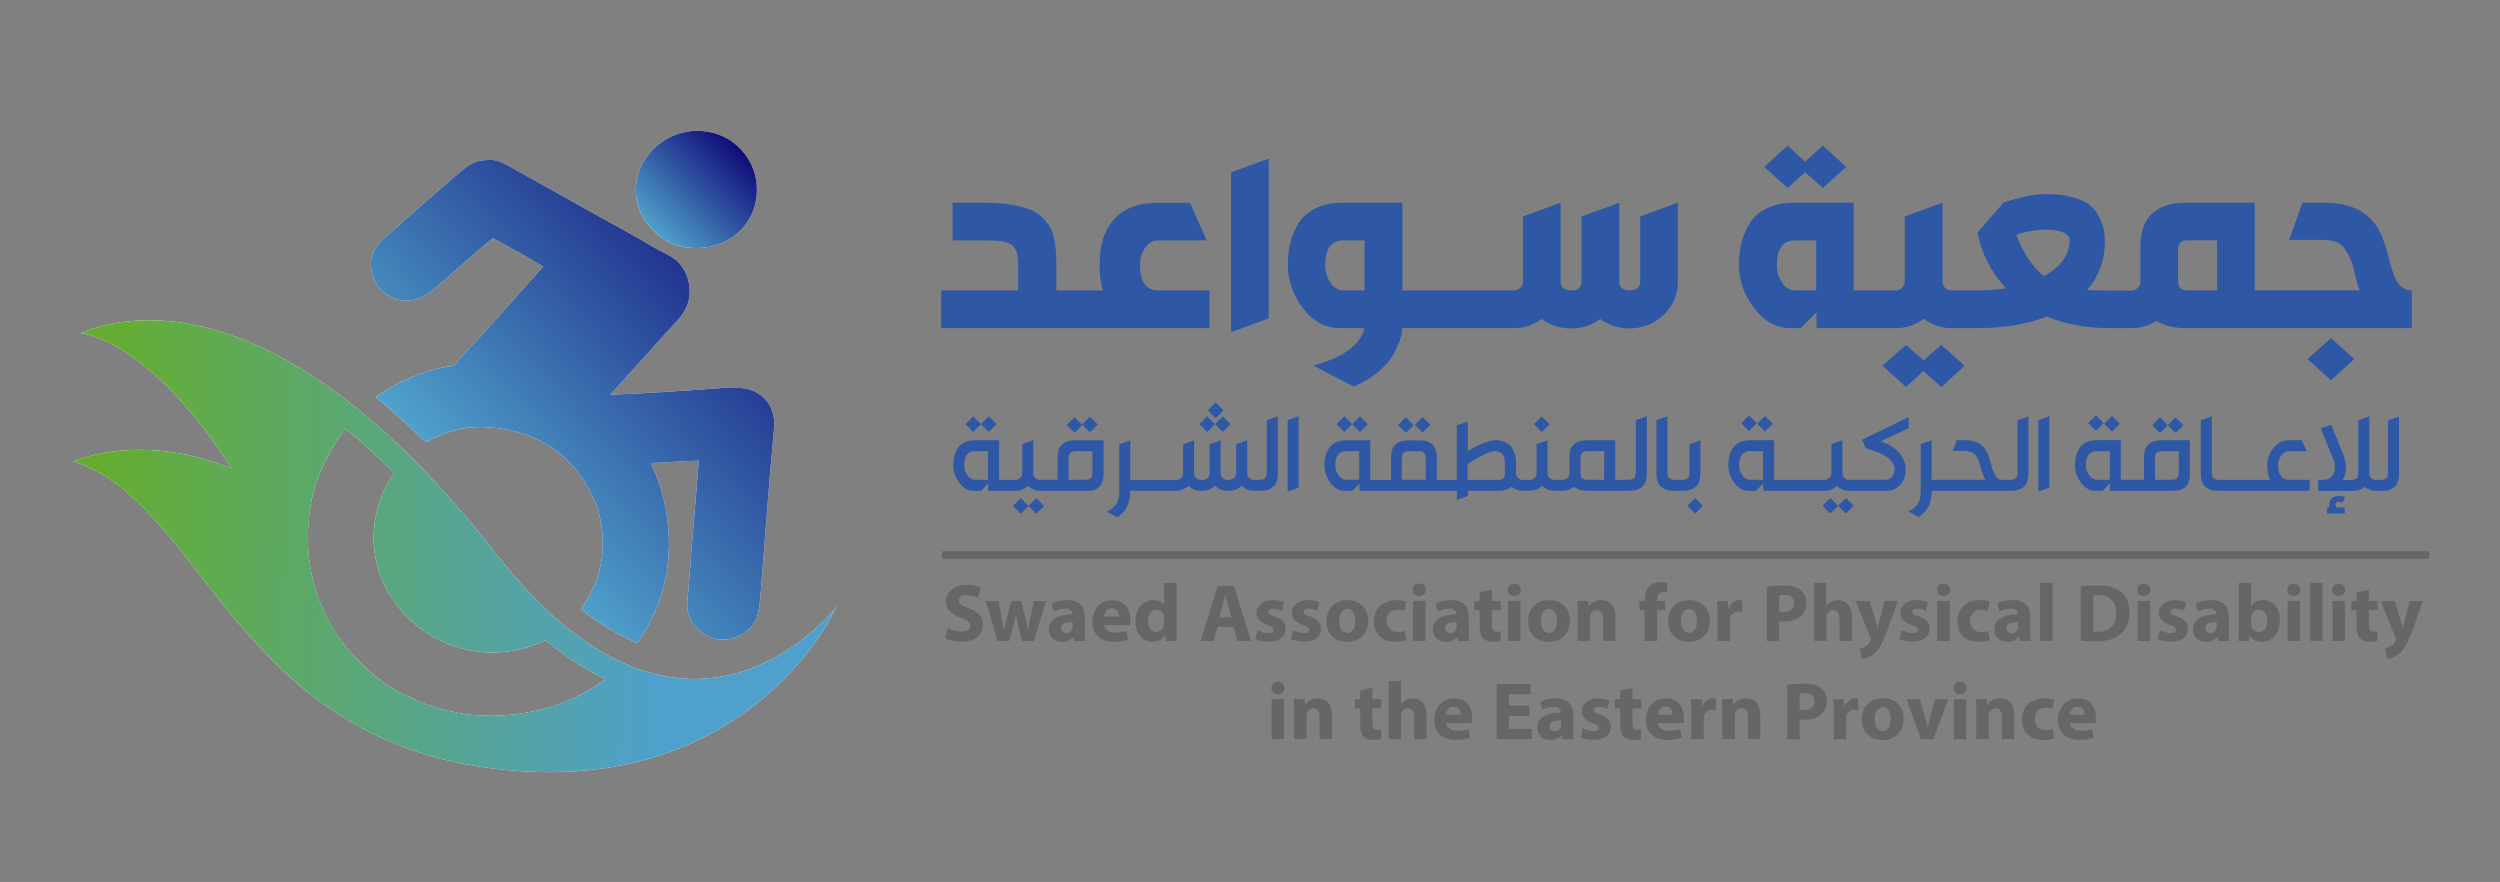 <?xml version="1.0" encoding="utf-8"?>
<!-- Generator: Adobe Illustrator 25.3.1, SVG Export Plug-In . SVG Version: 6.00 Build 0)  -->
<svg version="1.1" id="Layer_1" xmlns="http://www.w3.org/2000/svg" xmlns:xlink="http://www.w3.org/1999/xlink" x="0px" y="0px"
	 viewBox="0 0 446.2 157.41" style="enable-background:new 0 0 446.2 157.41;" xml:space="preserve">
<rect x="0" y="0" width="446.2" height="157.41" fill="#808080" stroke="none"/>
<style type="text/css">
	.st0{fill:#FFFFFF;}
	.st1{fill:url(#SVGID_1_);}
	.st2{fill:url(#SVGID_2_);}
	.st3{fill:url(#SVGID_3_);}
	.st4{fill:url(#SVGID_4_);}
	.st5{fill:#666666;}
	.st6{fill:#2E58A6;}
</style>
<g>
	<g>
		<g>
			<path class="st0" d="M88.46,98.75c-2.15-2.76-4.28-5.35-6.37-7.78c-4.19-4.86-8.25-9.07-12.18-12.71
				c-1.96-1.82-3.89-3.5-5.79-5.04c-1.89-1.54-3.75-2.95-5.57-4.23c-2.73-1.93-5.37-3.57-7.93-4.97c-4.26-2.33-8.26-3.96-11.99-5.05
				c-0.75-0.22-1.48-0.41-2.2-0.59c-1.45-0.35-2.85-0.62-4.2-0.81c-2.03-0.29-3.96-0.42-5.78-0.41c-1.21,0-2.37,0.07-3.48,0.18
				c-3.33,0.34-6.21,1.14-8.58,2.13c0,0,17.58,1.04,36.83,42.38c3.17,6.8,8.18,12.71,14.31,17.51c-0.39-0.36-0.78-0.71-1.17-1.07
				c-4.86-4.51-8.8-11.86-9.36-20.2c-0.27-4.05,0.3-8.68,1.56-12.3c0.32-0.91,0.67-1.77,1.05-2.6c0.17-0.37,0.36-0.71,0.54-1.06
				c0.23-0.45,0.44-0.91,0.68-1.34c0.25-0.44,0.52-0.86,0.78-1.29c0.2-0.32,0.38-0.64,0.59-0.96c0.31-0.47,0.64-0.94,0.97-1.4
				c0.15-0.21,0.3-0.43,0.45-0.64c2.75,2.25,5.57,4.78,8.46,7.62c0.03,0.03,0.06,0.06,0.09,0.1c0.28,0.27-0.24,0.75-0.43,1.05
				c-1.58,2.5-2.75,5.68-3.01,9.42c-0.12,1.64-0.01,3.23,0.26,4.74c0.27,1.51,0.72,2.93,1.28,4.24c0.19,0.43,0.39,0.86,0.6,1.26
				c0.21,0.41,0.43,0.8,0.66,1.17c0.44,0.71,0.91,1.39,1.43,2.06c1.56,1.99,3.49,3.77,5.78,5.16c3.03,1.84,6.91,3.14,11.14,3.14
				c0.84,0,1.64-0.06,2.41-0.15c0.19-0.02,0.37-0.04,0.55-0.07c0.75-0.1,1.49-0.23,2.19-0.4c0.03-0.01,0.05-0.02,0.08-0.02
				c0.69-0.17,1.34-0.38,1.98-0.61c0.14-0.05,0.29-0.1,0.43-0.16c0.64-0.25,1.27-0.51,1.87-0.8c0.01,0,0.01-0.01,0.02-0.01
				c3.71,3.13,7.28,5.4,10.7,6.97c-0.29,0.21-0.59,0.41-0.89,0.61c-0.41,0.28-0.81,0.57-1.24,0.84c-0.35,0.22-0.73,0.42-1.09,0.62
				c-0.44,0.25-0.87,0.51-1.33,0.75c-0.39,0.2-0.81,0.37-1.22,0.56c-0.46,0.21-0.91,0.44-1.39,0.63c-0.44,0.18-0.91,0.33-1.37,0.49
				c-0.47,0.17-0.93,0.35-1.42,0.5c-0.5,0.15-1.03,0.27-1.55,0.4c-0.48,0.12-0.94,0.26-1.43,0.37c-0.57,0.12-1.17,0.2-1.77,0.29
				c-0.46,0.07-0.91,0.17-1.38,0.23c-0.7,0.08-1.43,0.12-2.15,0.16c-0.39,0.02-0.77,0.07-1.17,0.09c-1.13,0.03-2.29,0.02-3.48-0.06
				c-3.49-0.21-6.6-1.14-9.42-2.09c-0.43-0.15-0.86-0.33-1.27-0.52c-0.41-0.19-0.82-0.39-1.21-0.58c-0.2-0.09-0.39-0.19-0.59-0.28
				c24.72,14.16,60.86,12.67,76.65-16.05C149.4,108.19,122.92,142.95,88.46,98.75z"/>
			<g>
				<path class="st0" d="M116.03,40.52c1.85,2.14,4.19,3.52,7.43,3.72c6.79,0.42,11.77-4.47,11.62-10.62
					c-0.07-3.14-1.44-5.74-3.5-7.59c-1.38-1.24-3.08-2.14-5.22-2.51c-3.11-0.54-6.02,0.3-8.18,1.78c-2.73,1.87-5.32,5.6-4.57,10.05
					C114,37.65,114.78,39.08,116.03,40.52z"/>
				<g>
					<g>
						<g>
							<path class="st0" d="M77.98,77.94c2.17-0.95,5.05-1.78,7.75-1.73c11.15,0.2,18,6.19,20.99,14.76
								c1.07,3.54,1.14,7.22,0.27,10.78c-0.64,2.58-1.86,4.95-3.33,6.94c3.38,2.69,6.75,4.71,10.1,6.07
								c2.41-3.37,4.26-7.46,5.12-12.07c1.38-7.43-0.2-14.96-2.74-20.04c2.74-0.07,6.02-0.41,8.56-0.42
								c-0.44,6.6-1.23,14.23-1.67,21.04c-0.1,1.55-0.35,3.12-0.38,4.55c-0.05,2.98,1.88,5,4.14,5.91c2.74,1.11,5.71-0.1,7.21-1.78
								c1.44-1.61,1.56-3.57,1.78-6.28c0.78-9.88,1.49-19.85,2.37-29.2c0.36-3.87-1.92-6.52-5.11-7.12
								c-1.19-0.22-2.31-0.02-3.28-0.16c-6.51,0.5-14.1,0.99-20.83,1.26c3.2-3.6,6.57-7.25,9.69-10.78
								c1.35-1.53,3.04-2.96,3.88-4.81c1.36-3,0.27-6.89-2.1-8.64c-1.18-0.87-2.7-1.44-4.04-2.25c-1.33-0.81-2.68-1.58-3.98-2.3
								c-6.74-3.72-13.52-7.54-20.18-11.25c-1.34-0.75-2.76-1.74-4.41-1.88c-0.56-0.05-1.92,0.11-2.15,0.16
								c-1.95,0.44-3.14,1.7-4.41,2.77c-3.71,3.13-7.4,6.39-10.98,9.58c-1.75,1.55-3.86,2.98-4.04,5.65
								c-0.22,3.19,1.64,5.56,4.09,6.54c2.93,1.17,5.65-0.35,7.27-1.73c3.56-3.03,6.85-6.13,10.39-9c3.02,1.67,6.07,3.31,8.99,5.08
								c-4.91,5.37-9.59,10.84-14.64,16.12c-0.28,0.29-1.01,1.39-1.45,1.57c-0.38,0.16-0.91,0.12-1.35,0.21
								c-4.91,0.99-8.96,2.88-12.43,5.38c2.95,2.45,5.92,5.14,8.9,8.08C76.6,78.59,77.26,78.25,77.98,77.94z"/>
						</g>
						<g>
							<g>
								<g>
									<g>
										<path class="st0" d="M103.27,124.16c-4.99,2.5-11.06,3.98-18.05,3.55c-3.49-0.21-6.6-1.14-9.42-2.09
											c-0.86-0.29-1.69-0.73-2.48-1.1c-1.73-0.81-3.45-1.69-4.9-2.72c-1.49-1.06-2.78-2.29-4.09-3.51
											c-4.86-4.51-8.8-11.86-9.36-20.2c-0.14-2.14-0.05-4.43,0.26-6.66c-23.99-17.63-42.09-9.06-42.09-9.06
											c22.9,7.29,28.46,48.59,74.08,54.7c45.63,6.11,61.4-27.53,61.4-27.53C135.34,126.46,118.96,128.8,103.27,124.16z"/>
									</g>
								</g>
							</g>
							<g>
								<g>
									<g>
										
											<linearGradient id="SVGID_1_" gradientUnits="userSpaceOnUse" x1="191.134" y1="1386.834" x2="247.062" y2="1335.721" gradientTransform="matrix(1 0 0 1 -104.257 -1296.419)">
											<stop  offset="0" style="stop-color:#4FA0CA"/>
											<stop  offset="1" style="stop-color:#110B79"/>
										</linearGradient>
										<path class="st1" d="M77.98,77.94c2.17-0.95,5.05-1.78,7.75-1.73c11.15,0.2,18,6.19,20.99,14.76
											c1.07,3.54,1.14,7.22,0.27,10.78c-0.64,2.58-1.86,4.95-3.33,6.94c3.38,2.69,6.75,4.71,10.1,6.07
											c2.41-3.37,4.26-7.46,5.12-12.07c1.38-7.43-0.2-14.96-2.74-20.04c2.74-0.07,6.02-0.41,8.56-0.42
											c-0.44,6.6-1.23,14.23-1.67,21.04c-0.1,1.55-0.35,3.12-0.38,4.55c-0.05,2.98,1.88,5,4.14,5.91
											c2.74,1.11,5.71-0.1,7.21-1.78c1.44-1.61,1.56-3.57,1.78-6.28c0.78-9.88,1.49-19.85,2.37-29.2
											c0.36-3.87-1.92-6.52-5.11-7.12c-1.19-0.22-2.31-0.02-3.28-0.16c-6.51,0.5-14.1,0.99-20.83,1.26
											c3.2-3.6,6.57-7.25,9.69-10.78c1.35-1.53,3.04-2.96,3.88-4.81c1.36-3,0.27-6.89-2.1-8.64c-1.18-0.87-2.7-1.44-4.04-2.25
											c-1.33-0.81-2.68-1.58-3.98-2.3c-6.74-3.72-13.52-7.54-20.18-11.25c-1.34-0.75-2.76-1.74-4.41-1.88
											c-0.56-0.05-1.92,0.11-2.15,0.16c-1.95,0.44-3.14,1.7-4.41,2.77c-3.71,3.13-7.4,6.39-10.98,9.58
											c-1.75,1.55-3.86,2.98-4.04,5.65c-0.22,3.19,1.64,5.56,4.09,6.54c2.93,1.17,5.65-0.35,7.27-1.73
											c3.56-3.03,6.85-6.13,10.39-9c3.02,1.67,6.07,3.31,8.99,5.08c-4.91,5.37-9.59,10.84-14.64,16.12
											c-0.28,0.29-1.01,1.39-1.45,1.57c-0.38,0.16-0.91,0.12-1.35,0.21c-4.91,0.99-8.96,2.88-12.43,5.38
											c2.95,2.45,5.92,5.14,8.9,8.08C76.6,78.59,77.26,78.25,77.98,77.94z"/>
									</g>
									<g>
										<g>
											<g>
												
													<linearGradient id="SVGID_2_" gradientUnits="userSpaceOnUse" x1="117.396" y1="1405.471" x2="252.876" y2="1405.471" gradientTransform="matrix(1 0 0 1 -104.257 -1296.419)">
													<stop  offset="0" style="stop-color:#65AE29"/>
													<stop  offset="0.759" style="stop-color:#4FA0CA"/>
												</linearGradient>
												<path class="st2" d="M103.27,124.16c-4.99,2.5-11.06,3.98-18.05,3.55c-3.49-0.21-6.6-1.14-9.42-2.09
													c-0.86-0.29-1.69-0.73-2.48-1.1c-1.73-0.81-3.45-1.69-4.9-2.72c-1.49-1.06-2.78-2.29-4.09-3.51
													c-4.86-4.51-8.8-11.86-9.36-20.2c-0.14-2.14-0.05-4.43,0.26-6.66c-23.99-17.63-42.09-9.06-42.09-9.06
													c22.9,7.29,28.46,48.59,74.08,54.7c45.63,6.11,61.4-27.53,61.4-27.53C135.34,126.46,118.96,128.8,103.27,124.16z"/>
											</g>
										</g>
									</g>
									<g>
										<g>
											<g>
												
													<linearGradient id="SVGID_3_" gradientUnits="userSpaceOnUse" x1="118.635" y1="1391.489" x2="253.655" y2="1391.489" gradientTransform="matrix(1 0 0 1 -104.257 -1296.419)">
													<stop  offset="0" style="stop-color:#65AE29"/>
													<stop  offset="0.759" style="stop-color:#4FA0CA"/>
												</linearGradient>
												<path class="st3" d="M88.46,98.75c-2.15-2.76-4.28-5.35-6.37-7.78c-4.19-4.86-8.25-9.07-12.18-12.71
													c-1.96-1.82-3.89-3.5-5.79-5.04c-1.89-1.54-3.75-2.95-5.57-4.23c-2.73-1.93-5.37-3.57-7.93-4.97
													c-4.26-2.33-8.26-3.96-11.99-5.05c-0.75-0.22-1.48-0.41-2.2-0.59c-1.45-0.35-2.85-0.62-4.2-0.81
													c-2.03-0.29-3.96-0.42-5.78-0.41c-1.21,0-2.37,0.07-3.48,0.18c-3.33,0.34-6.21,1.14-8.58,2.13
													c0,0,17.58,1.04,36.83,42.38c3.17,6.8,8.18,12.71,14.31,17.51c-0.39-0.36-0.78-0.71-1.17-1.07
													c-4.86-4.51-8.8-11.86-9.36-20.2c-0.27-4.05,0.3-8.68,1.56-12.3c0.32-0.91,0.67-1.77,1.05-2.6
													c0.17-0.37,0.36-0.71,0.54-1.06c0.23-0.45,0.44-0.91,0.68-1.34c0.25-0.44,0.52-0.86,0.78-1.29
													c0.2-0.32,0.38-0.64,0.59-0.96c0.31-0.47,0.64-0.94,0.97-1.4c0.15-0.21,0.3-0.43,0.45-0.64
													c2.75,2.25,5.57,4.78,8.46,7.62c0.03,0.03,0.06,0.06,0.09,0.1c0.28,0.27-0.24,0.75-0.43,1.05
													c-1.58,2.5-2.75,5.68-3.01,9.42c-0.12,1.64-0.01,3.23,0.26,4.74c0.27,1.51,0.72,2.93,1.28,4.24
													c0.19,0.43,0.39,0.86,0.6,1.26c0.21,0.41,0.43,0.8,0.66,1.17c0.44,0.71,0.91,1.39,1.43,2.06
													c1.56,1.99,3.49,3.77,5.78,5.16c3.03,1.84,6.91,3.14,11.14,3.14c0.84,0,1.64-0.06,2.41-0.15
													c0.19-0.02,0.37-0.04,0.55-0.07c0.75-0.1,1.49-0.23,2.19-0.4c0.03-0.01,0.05-0.02,0.08-0.02
													c0.69-0.17,1.34-0.38,1.98-0.61c0.14-0.05,0.29-0.1,0.43-0.16c0.64-0.25,1.27-0.51,1.87-0.8c0.01,0,0.01-0.01,0.02-0.01
													c3.71,3.13,7.28,5.4,10.7,6.97c-0.29,0.21-0.59,0.41-0.89,0.61c-0.41,0.28-0.81,0.57-1.24,0.84
													c-0.35,0.22-0.73,0.42-1.09,0.62c-0.44,0.25-0.87,0.51-1.33,0.75c-0.39,0.2-0.81,0.37-1.22,0.56
													c-0.46,0.21-0.91,0.44-1.39,0.63c-0.44,0.18-0.91,0.33-1.37,0.49c-0.47,0.17-0.93,0.35-1.42,0.5
													c-0.5,0.15-1.03,0.27-1.55,0.4c-0.48,0.12-0.94,0.26-1.43,0.37c-0.57,0.12-1.17,0.2-1.77,0.29
													c-0.46,0.07-0.91,0.17-1.38,0.23c-0.7,0.08-1.43,0.12-2.15,0.16c-0.39,0.02-0.77,0.07-1.17,0.09
													c-1.13,0.03-2.29,0.02-3.48-0.06c-3.49-0.21-6.6-1.14-9.42-2.09c-0.43-0.15-0.86-0.33-1.27-0.52
													c-0.41-0.19-0.82-0.39-1.21-0.58c-0.2-0.09-0.39-0.19-0.59-0.28c24.72,14.16,60.86,12.67,76.65-16.05
													C149.4,108.19,122.92,142.95,88.46,98.75z"/>
											</g>
										</g>
									</g>
								</g>
							</g>
						</g>
					</g>
					
						<linearGradient id="SVGID_4_" gradientUnits="userSpaceOnUse" x1="221.108" y1="1337.809" x2="236.17" y2="1322.748" gradientTransform="matrix(1 0 0 1 -104.257 -1296.419)">
						<stop  offset="0" style="stop-color:#4FA0CA"/>
						<stop  offset="1" style="stop-color:#110B79"/>
					</linearGradient>
					<path class="st4" d="M116.03,40.52c1.85,2.14,4.19,3.52,7.43,3.72c6.79,0.42,11.77-4.47,11.62-10.62
						c-0.07-3.14-1.44-5.74-3.5-7.59c-1.38-1.24-3.08-2.14-5.22-2.51c-3.11-0.54-6.02,0.3-8.18,1.78c-2.73,1.87-5.32,5.6-4.57,10.05
						C114,37.65,114.78,39.08,116.03,40.52z"/>
				</g>
			</g>
		</g>
	</g>
</g>
<g>
	<g>
		<path class="st5" d="M169.16,112.11c0.6,0.31,1.51,0.61,2.47,0.61c1.02,0,1.56-0.43,1.56-1.07c0-0.61-0.47-0.96-1.65-1.38
			c-1.64-0.57-2.7-1.47-2.7-2.91c0-1.68,1.4-2.96,3.72-2.96c1.11,0,1.93,0.23,2.51,0.49l-0.5,1.8c-0.39-0.19-1.09-0.47-2.06-0.47
			c-0.96,0-1.43,0.44-1.43,0.95c0,0.63,0.56,0.91,1.82,1.38c1.74,0.64,2.55,1.55,2.55,2.94c0,1.65-1.27,3.05-3.97,3.05
			c-1.13,0-2.24-0.29-2.79-0.6L169.16,112.11z"/>
		<path class="st5" d="M178.21,107.27l0.57,2.92c0.14,0.75,0.29,1.53,0.41,2.35h0.03c0.15-0.82,0.35-1.63,0.52-2.34l0.76-2.93h1.75
			l0.71,2.85c0.19,0.8,0.38,1.6,0.53,2.42h0.03c0.1-0.82,0.25-1.62,0.41-2.44l0.61-2.83h2.17l-2.19,7.14h-2.08l-0.67-2.51
			c-0.18-0.7-0.31-1.34-0.45-2.22h-0.03c-0.13,0.89-0.28,1.55-0.47,2.22l-0.71,2.51h-2.09l-2.07-7.14H178.21z"/>
		<path class="st5" d="M191.71,114.4l-0.13-0.71h-0.04c-0.47,0.57-1.2,0.88-2.04,0.88c-1.45,0-2.3-1.05-2.3-2.19
			c0-1.85,1.66-2.74,4.19-2.73v-0.1c0-0.38-0.21-0.92-1.3-0.92c-0.73,0-1.5,0.25-1.97,0.54l-0.41-1.43
			c0.49-0.28,1.47-0.63,2.77-0.63c2.38,0,3.14,1.4,3.14,3.08v2.48c0,0.69,0.03,1.35,0.1,1.74H191.71z M191.45,111.03
			c-1.16-0.01-2.07,0.26-2.07,1.13c0,0.57,0.38,0.85,0.88,0.85c0.56,0,1.01-0.37,1.15-0.82c0.03-0.12,0.04-0.25,0.04-0.38V111.03z"
			/>
		<path class="st5" d="M197.07,111.55c0.07,0.92,0.98,1.36,2.01,1.36c0.76,0,1.37-0.1,1.97-0.29l0.3,1.5
			c-0.73,0.29-1.62,0.44-2.58,0.44c-2.42,0-3.81-1.4-3.81-3.63c0-1.81,1.12-3.81,3.6-3.81c2.31,0,3.18,1.79,3.18,3.56
			c0,0.38-0.05,0.71-0.08,0.88H197.07z M199.68,110.03c0-0.54-0.23-1.45-1.25-1.45c-0.93,0-1.31,0.85-1.37,1.45H199.68z"/>
		<path class="st5" d="M209.99,104.04v8.23c0,0.8,0.03,1.65,0.06,2.13h-1.97l-0.1-1.05h-0.03c-0.45,0.8-1.31,1.21-2.24,1.21
			c-1.69,0-3.05-1.45-3.05-3.66c-0.01-2.41,1.49-3.79,3.2-3.79c0.88,0,1.56,0.31,1.88,0.8h0.03v-3.87H209.99z M207.77,110.29
			c0-0.12-0.01-0.28-0.03-0.39c-0.13-0.6-0.61-1.1-1.3-1.1c-1,0-1.53,0.91-1.53,2.03c0,1.21,0.6,1.97,1.51,1.97
			c0.64,0,1.15-0.44,1.29-1.07c0.04-0.16,0.06-0.32,0.06-0.51V110.29z"/>
		<path class="st5" d="M217.31,111.88l-0.7,2.52h-2.3l3.01-9.84h2.92l3.05,9.84h-2.39l-0.76-2.52H217.31z M219.8,110.22l-0.61-2.09
			c-0.18-0.58-0.35-1.31-0.5-1.9h-0.03c-0.14,0.58-0.29,1.33-0.45,1.9l-0.58,2.09H219.8z"/>
		<path class="st5" d="M224.46,112.46c0.4,0.25,1.25,0.54,1.91,0.54c0.67,0,0.94-0.23,0.94-0.6c0-0.37-0.22-0.54-1.05-0.82
			c-1.47-0.5-2.04-1.3-2.03-2.15c0-1.33,1.14-2.33,2.91-2.33c0.83,0,1.58,0.19,2.01,0.41l-0.39,1.53c-0.32-0.18-0.93-0.41-1.55-0.41
			c-0.54,0-0.84,0.22-0.84,0.58c0,0.34,0.27,0.51,1.15,0.82c1.36,0.47,1.93,1.15,1.94,2.2c0,1.33-1.05,2.3-3.09,2.3
			c-0.94,0-1.77-0.2-2.31-0.49L224.46,112.46z"/>
		<path class="st5" d="M230.79,112.46c0.41,0.25,1.25,0.54,1.91,0.54c0.67,0,0.95-0.23,0.95-0.6c0-0.37-0.22-0.54-1.05-0.82
			c-1.47-0.5-2.04-1.3-2.03-2.15c0-1.33,1.14-2.33,2.9-2.33c0.83,0,1.58,0.19,2.02,0.41l-0.4,1.53c-0.32-0.18-0.93-0.41-1.55-0.41
			c-0.54,0-0.85,0.22-0.85,0.58c0,0.34,0.28,0.51,1.15,0.82c1.36,0.47,1.93,1.15,1.94,2.2c0,1.33-1.05,2.3-3.09,2.3
			c-0.93,0-1.76-0.2-2.3-0.49L230.79,112.46z"/>
		<path class="st5" d="M244.2,110.76c0,2.61-1.85,3.81-3.76,3.81c-2.09,0-3.69-1.37-3.69-3.68c0-2.31,1.52-3.78,3.81-3.78
			C242.74,107.11,244.2,108.61,244.2,110.76z M239.03,110.83c0,1.22,0.51,2.14,1.46,2.14c0.86,0,1.41-0.86,1.41-2.14
			c0-1.07-0.4-2.15-1.41-2.15C239.42,108.69,239.03,109.78,239.03,110.83z"/>
		<path class="st5" d="M250.97,114.23c-0.39,0.18-1.14,0.32-1.98,0.32c-2.3,0-3.78-1.4-3.78-3.65c0-2.09,1.43-3.79,4.09-3.79
			c0.58,0,1.23,0.1,1.69,0.27l-0.35,1.65c-0.27-0.12-0.66-0.22-1.24-0.22c-1.17,0-1.93,0.83-1.91,2c0,1.32,0.87,2,1.95,2
			c0.53,0,0.93-0.09,1.27-0.22L250.97,114.23z"/>
		<path class="st5" d="M254.49,105.28c0,0.61-0.47,1.11-1.2,1.11c-0.7,0-1.17-0.49-1.15-1.11c-0.01-0.64,0.45-1.13,1.17-1.13
			C254.02,104.16,254.47,104.64,254.49,105.28z M252.2,114.4v-7.14h2.22v7.14H252.2z"/>
		<path class="st5" d="M260.25,114.4l-0.13-0.71h-0.04c-0.47,0.57-1.2,0.88-2.04,0.88c-1.45,0-2.31-1.05-2.31-2.19
			c0-1.85,1.67-2.74,4.19-2.73v-0.1c0-0.38-0.21-0.92-1.3-0.92c-0.73,0-1.5,0.25-1.97,0.54l-0.41-1.43c0.5-0.28,1.47-0.63,2.77-0.63
			c2.38,0,3.14,1.4,3.14,3.08v2.48c0,0.69,0.03,1.35,0.1,1.74H260.25z M259.99,111.03c-1.17-0.01-2.07,0.26-2.07,1.13
			c0,0.57,0.38,0.85,0.87,0.85c0.56,0,1.01-0.37,1.15-0.82c0.03-0.12,0.04-0.25,0.04-0.38V111.03z"/>
		<path class="st5" d="M266.27,105.23v2.04h1.59v1.63h-1.59v2.59c0,0.86,0.21,1.25,0.88,1.25c0.27,0,0.49-0.03,0.66-0.06l0.01,1.68
			c-0.29,0.12-0.82,0.19-1.45,0.19c-0.71,0-1.31-0.25-1.66-0.61c-0.41-0.42-0.61-1.11-0.61-2.11v-2.92h-0.95v-1.63h0.95v-1.55
			L266.27,105.23z"/>
		<path class="st5" d="M271.44,105.28c0,0.61-0.47,1.11-1.2,1.11c-0.7,0-1.17-0.49-1.15-1.11c-0.01-0.64,0.45-1.13,1.17-1.13
			C270.97,104.16,271.42,104.64,271.44,105.28z M269.14,114.4v-7.14h2.22v7.14H269.14z"/>
		<path class="st5" d="M280.19,110.76c0,2.61-1.85,3.81-3.76,3.81c-2.09,0-3.69-1.37-3.69-3.68c0-2.31,1.52-3.78,3.81-3.78
			C278.74,107.11,280.19,108.61,280.19,110.76z M275.03,110.83c0,1.22,0.51,2.14,1.46,2.14c0.86,0,1.41-0.86,1.41-2.14
			c0-1.07-0.4-2.15-1.41-2.15C275.42,108.69,275.03,109.78,275.03,110.83z"/>
		<path class="st5" d="M281.57,109.54c0-0.89-0.03-1.65-0.06-2.28h1.93l0.1,0.98h0.04c0.29-0.45,1.02-1.14,2.2-1.14
			c1.46,0,2.55,0.96,2.55,3.06v4.23h-2.22v-3.96c0-0.92-0.32-1.55-1.13-1.55c-0.61,0-0.98,0.43-1.12,0.83
			c-0.06,0.13-0.09,0.35-0.09,0.56v4.11h-2.21V109.54z"/>
		<path class="st5" d="M293.54,114.4v-5.5h-0.94v-1.63h0.94v-0.28c0-0.86,0.26-1.81,0.9-2.39c0.56-0.52,1.33-0.71,1.97-0.71
			c0.49,0,0.88,0.06,1.18,0.15l-0.09,1.71c-0.19-0.06-0.42-0.1-0.71-0.1c-0.73,0-1.03,0.57-1.03,1.27v0.36h1.43v1.63h-1.42v5.5
			H293.54z"/>
		<path class="st5" d="M305.18,110.76c0,2.61-1.85,3.81-3.76,3.81c-2.09,0-3.69-1.37-3.69-3.68c0-2.31,1.51-3.78,3.81-3.78
			C303.72,107.11,305.18,108.61,305.18,110.76z M300.01,110.83c0,1.22,0.51,2.14,1.46,2.14c0.86,0,1.41-0.86,1.41-2.14
			c0-1.07-0.41-2.15-1.41-2.15C300.4,108.69,300.01,109.78,300.01,110.83z"/>
		<path class="st5" d="M306.55,109.62c0-1.05-0.03-1.74-0.06-2.35h1.91l0.07,1.31h0.06c0.36-1.04,1.24-1.47,1.93-1.47
			c0.2,0,0.3,0,0.47,0.03v2.08c-0.16-0.03-0.35-0.06-0.6-0.06c-0.82,0-1.37,0.44-1.52,1.13c-0.03,0.14-0.04,0.32-0.04,0.49v3.62
			h-2.22V109.62z"/>
		<path class="st5" d="M315.34,104.7c0.69-0.12,1.65-0.21,3.01-0.21c1.37,0,2.35,0.26,3,0.79c0.63,0.49,1.05,1.31,1.05,2.28
			s-0.32,1.78-0.91,2.34c-0.76,0.71-1.88,1.04-3.2,1.04c-0.29,0-0.55-0.01-0.76-0.04v3.52h-2.2V104.7z M317.55,109.16
			c0.19,0.04,0.43,0.06,0.74,0.06c1.18,0,1.91-0.6,1.91-1.6c0-0.91-0.63-1.44-1.73-1.44c-0.45,0-0.76,0.04-0.92,0.09V109.16z"/>
		<path class="st5" d="M323.75,104.04h2.22v4.07H326c0.23-0.31,0.53-0.54,0.88-0.73c0.32-0.17,0.75-0.27,1.15-0.27
			c1.42,0,2.5,0.98,2.5,3.12v4.17h-2.21v-3.93c0-0.93-0.32-1.58-1.15-1.58c-0.58,0-0.95,0.38-1.11,0.78
			c-0.06,0.14-0.07,0.34-0.07,0.49v4.23h-2.22V104.04z"/>
		<path class="st5" d="M333.7,107.27l1.06,3.5c0.12,0.43,0.26,0.95,0.35,1.33h0.04c0.1-0.38,0.22-0.92,0.32-1.33l0.87-3.5h2.38
			l-1.67,4.7c-1.02,2.83-1.71,3.97-2.51,4.68c-0.77,0.67-1.59,0.91-2.14,0.98l-0.47-1.88c0.28-0.04,0.63-0.17,0.96-0.38
			c0.34-0.17,0.7-0.53,0.92-0.89c0.07-0.1,0.12-0.22,0.12-0.32c0-0.07-0.01-0.19-0.1-0.36l-2.61-6.52H333.7z"/>
		<path class="st5" d="M339.42,112.46c0.41,0.25,1.25,0.54,1.91,0.54c0.67,0,0.95-0.23,0.95-0.6c0-0.37-0.22-0.54-1.05-0.82
			c-1.47-0.5-2.04-1.3-2.03-2.15c0-1.33,1.14-2.33,2.9-2.33c0.83,0,1.58,0.19,2.02,0.41l-0.4,1.53c-0.32-0.18-0.93-0.41-1.55-0.41
			c-0.54,0-0.85,0.22-0.85,0.58c0,0.34,0.28,0.51,1.15,0.82c1.36,0.47,1.93,1.15,1.94,2.2c0,1.33-1.05,2.3-3.09,2.3
			c-0.93,0-1.76-0.2-2.3-0.49L339.42,112.46z"/>
		<path class="st5" d="M348.06,105.28c0,0.61-0.47,1.11-1.19,1.11c-0.7,0-1.17-0.49-1.15-1.11c-0.01-0.64,0.45-1.13,1.17-1.13
			C347.59,104.16,348.04,104.64,348.06,105.28z M345.77,114.4v-7.14h2.21v7.14H345.77z"/>
		<path class="st5" d="M355.12,114.23c-0.4,0.18-1.14,0.32-1.99,0.32c-2.3,0-3.78-1.4-3.78-3.65c0-2.09,1.43-3.79,4.09-3.79
			c0.58,0,1.23,0.1,1.69,0.27l-0.35,1.65c-0.26-0.12-0.66-0.22-1.24-0.22c-1.16,0-1.93,0.83-1.91,2c0,1.32,0.88,2,1.95,2
			c0.53,0,0.94-0.09,1.27-0.22L355.12,114.23z"/>
		<path class="st5" d="M360.47,114.4l-0.13-0.71h-0.04c-0.47,0.57-1.2,0.88-2.04,0.88c-1.45,0-2.31-1.05-2.31-2.19
			c0-1.85,1.67-2.74,4.19-2.73v-0.1c0-0.38-0.21-0.92-1.3-0.92c-0.73,0-1.5,0.25-1.97,0.54l-0.41-1.43c0.5-0.28,1.47-0.63,2.77-0.63
			c2.38,0,3.14,1.4,3.14,3.08v2.48c0,0.69,0.03,1.35,0.1,1.74H360.47z M360.2,111.03c-1.17-0.01-2.07,0.26-2.07,1.13
			c0,0.57,0.38,0.85,0.87,0.85c0.56,0,1.01-0.37,1.15-0.82c0.03-0.12,0.04-0.25,0.04-0.38V111.03z"/>
		<path class="st5" d="M364.12,104.04h2.21v10.36h-2.21V104.04z"/>
		<path class="st5" d="M371.37,104.7c0.82-0.13,1.88-0.21,3.01-0.21c1.87,0,3.08,0.34,4.02,1.05c1.02,0.76,1.67,1.97,1.67,3.7
			c0,1.89-0.69,3.18-1.63,3.98c-1.04,0.86-2.61,1.27-4.54,1.27c-1.15,0-1.97-0.07-2.52-0.14V104.7z M373.61,112.73
			c0.19,0.04,0.49,0.04,0.77,0.04c2.01,0.01,3.32-1.1,3.32-3.44c0.01-2.04-1.18-3.12-3.09-3.12c-0.49,0-0.82,0.04-1,0.09V112.73z"/>
		<path class="st5" d="M383.81,105.28c0,0.61-0.47,1.11-1.19,1.11c-0.7,0-1.17-0.49-1.15-1.11c-0.01-0.64,0.45-1.13,1.17-1.13
			C383.35,104.16,383.8,104.64,383.81,105.28z M381.52,114.4v-7.14h2.22v7.14H381.52z"/>
		<path class="st5" d="M385.51,112.46c0.41,0.25,1.25,0.54,1.91,0.54c0.67,0,0.95-0.23,0.95-0.6c0-0.37-0.22-0.54-1.05-0.82
			c-1.47-0.5-2.04-1.3-2.03-2.15c0-1.33,1.14-2.33,2.91-2.33c0.83,0,1.57,0.19,2.01,0.41l-0.4,1.53c-0.32-0.18-0.93-0.41-1.54-0.41
			c-0.54,0-0.85,0.22-0.85,0.58c0,0.34,0.28,0.51,1.15,0.82c1.36,0.47,1.93,1.15,1.94,2.2c0,1.33-1.05,2.3-3.09,2.3
			c-0.93,0-1.76-0.2-2.3-0.49L385.51,112.46z"/>
		<path class="st5" d="M395.91,114.4l-0.13-0.71h-0.04c-0.47,0.57-1.2,0.88-2.04,0.88c-1.45,0-2.31-1.05-2.31-2.19
			c0-1.85,1.67-2.74,4.19-2.73v-0.1c0-0.38-0.21-0.92-1.3-0.92c-0.73,0-1.5,0.25-1.97,0.54l-0.41-1.43c0.5-0.28,1.47-0.63,2.77-0.63
			c2.38,0,3.14,1.4,3.14,3.08v2.48c0,0.69,0.03,1.35,0.1,1.74H395.91z M395.65,111.03c-1.17-0.01-2.07,0.26-2.07,1.13
			c0,0.57,0.38,0.85,0.87,0.85c0.56,0,1.01-0.37,1.15-0.82c0.03-0.12,0.04-0.25,0.04-0.38V111.03z"/>
		<path class="st5" d="M399.51,114.4c0.03-0.47,0.06-1.33,0.06-2.13v-8.23h2.21v4.07h0.03c0.43-0.61,1.17-1.01,2.16-1.01
			c1.71,0,2.96,1.41,2.95,3.6c0,2.57-1.63,3.86-3.27,3.86c-0.83,0-1.63-0.31-2.14-1.15h-0.03l-0.09,0.99H399.51z M401.78,111.37
			c0,0.15,0.01,0.28,0.04,0.4c0.15,0.6,0.66,1.05,1.3,1.05c0.95,0,1.53-0.73,1.53-2.02c0-1.11-0.5-1.98-1.53-1.98
			c-0.6,0-1.15,0.45-1.3,1.1c-0.03,0.13-0.04,0.26-0.04,0.41V111.37z"/>
		<path class="st5" d="M410.59,105.28c0,0.61-0.47,1.11-1.2,1.11c-0.7,0-1.17-0.49-1.15-1.11c-0.01-0.64,0.45-1.13,1.17-1.13
			S410.57,104.64,410.59,105.28z M408.3,114.4v-7.14h2.22v7.14H408.3z"/>
		<path class="st5" d="M412.3,104.04h2.21v10.36h-2.21V104.04z"/>
		<path class="st5" d="M418.6,105.28c0,0.61-0.47,1.11-1.2,1.11c-0.7,0-1.17-0.49-1.15-1.11c-0.01-0.64,0.45-1.13,1.17-1.13
			C418.13,104.16,418.59,104.64,418.6,105.28z M416.31,114.4v-7.14h2.22v7.14H416.31z"/>
		<path class="st5" d="M422.79,105.23v2.04h1.59v1.63h-1.59v2.59c0,0.86,0.2,1.25,0.87,1.25c0.28,0,0.5-0.03,0.66-0.06l0.01,1.68
			c-0.29,0.12-0.82,0.19-1.44,0.19c-0.71,0-1.31-0.25-1.67-0.61c-0.41-0.42-0.61-1.11-0.61-2.11v-2.92h-0.94v-1.63h0.94v-1.55
			L422.79,105.23z"/>
		<path class="st5" d="M427.4,107.27l1.07,3.5c0.12,0.43,0.26,0.95,0.35,1.33h0.04c0.1-0.38,0.22-0.92,0.32-1.33l0.87-3.5h2.38
			l-1.66,4.7c-1.02,2.83-1.71,3.97-2.51,4.68c-0.78,0.67-1.59,0.91-2.15,0.98l-0.47-1.88c0.28-0.04,0.63-0.17,0.97-0.38
			c0.34-0.17,0.7-0.53,0.92-0.89c0.08-0.1,0.12-0.22,0.12-0.32c0-0.07-0.01-0.19-0.1-0.36l-2.61-6.52H427.4z"/>
		<path class="st5" d="M229.26,122.8c0,0.61-0.47,1.11-1.2,1.11c-0.7,0-1.17-0.49-1.15-1.11c-0.01-0.64,0.45-1.13,1.17-1.13
			C228.79,121.68,229.24,122.16,229.26,122.8z M226.97,131.92v-7.14h2.22v7.14H226.97z"/>
		<path class="st5" d="M230.97,127.06c0-0.89-0.03-1.65-0.06-2.28h1.93l0.1,0.98h0.04c0.3-0.45,1.02-1.14,2.21-1.14
			c1.46,0,2.55,0.96,2.55,3.06v4.23h-2.22v-3.96c0-0.92-0.32-1.55-1.12-1.55c-0.61,0-0.98,0.43-1.12,0.83
			c-0.06,0.13-0.09,0.35-0.09,0.56v4.11h-2.22V127.06z"/>
		<path class="st5" d="M244.95,122.75v2.04h1.59v1.63h-1.59v2.59c0,0.86,0.2,1.25,0.87,1.25c0.28,0,0.5-0.03,0.66-0.06l0.01,1.68
			c-0.29,0.12-0.82,0.19-1.44,0.19c-0.71,0-1.31-0.25-1.67-0.61c-0.41-0.42-0.61-1.11-0.61-2.11v-2.92h-0.94v-1.63h0.94v-1.55
			L244.95,122.75z"/>
		<path class="st5" d="M247.83,121.56h2.22v4.07h0.03c0.23-0.31,0.53-0.54,0.88-0.73c0.32-0.17,0.75-0.27,1.15-0.27
			c1.42,0,2.5,0.98,2.5,3.12v4.17h-2.21V128c0-0.93-0.32-1.58-1.15-1.58c-0.58,0-0.95,0.38-1.11,0.78
			c-0.06,0.14-0.07,0.34-0.07,0.49v4.23h-2.22V121.56z"/>
		<path class="st5" d="M258.09,129.06c0.07,0.92,0.98,1.36,2.02,1.36c0.76,0,1.37-0.1,1.97-0.29l0.29,1.5
			c-0.73,0.29-1.62,0.44-2.58,0.44c-2.42,0-3.81-1.4-3.81-3.63c0-1.81,1.12-3.81,3.6-3.81c2.3,0,3.18,1.79,3.18,3.56
			c0,0.38-0.05,0.71-0.08,0.88H258.09z M260.7,127.55c0-0.54-0.23-1.45-1.25-1.45c-0.93,0-1.31,0.85-1.37,1.45H260.7z"/>
		<path class="st5" d="M272.96,127.77h-3.62v2.33h4.04v1.82h-6.27v-9.84h6.07v1.82h-3.84v2.04h3.62V127.77z"/>
		<path class="st5" d="M278.89,131.92l-0.13-0.71h-0.04c-0.47,0.57-1.2,0.88-2.04,0.88c-1.45,0-2.31-1.05-2.31-2.19
			c0-1.85,1.66-2.74,4.19-2.73v-0.1c0-0.38-0.21-0.92-1.3-0.92c-0.73,0-1.5,0.25-1.97,0.54l-0.41-1.43
			c0.49-0.28,1.47-0.63,2.77-0.63c2.38,0,3.14,1.4,3.14,3.08v2.48c0,0.69,0.03,1.35,0.1,1.74H278.89z M278.63,128.55
			c-1.17-0.01-2.07,0.26-2.07,1.13c0,0.57,0.38,0.85,0.88,0.85c0.56,0,1.01-0.37,1.15-0.82c0.03-0.12,0.04-0.25,0.04-0.38V128.55z"
			/>
		<path class="st5" d="M282.53,129.98c0.41,0.25,1.25,0.54,1.91,0.54c0.67,0,0.95-0.23,0.95-0.6c0-0.37-0.22-0.54-1.05-0.82
			c-1.47-0.5-2.04-1.3-2.03-2.15c0-1.33,1.14-2.33,2.91-2.33c0.83,0,1.57,0.19,2.01,0.41l-0.4,1.53c-0.32-0.18-0.93-0.41-1.54-0.41
			c-0.54,0-0.85,0.22-0.85,0.58c0,0.34,0.28,0.51,1.15,0.82c1.36,0.47,1.93,1.15,1.94,2.2c0,1.33-1.05,2.3-3.09,2.3
			c-0.93,0-1.76-0.2-2.3-0.49L282.53,129.98z"/>
		<path class="st5" d="M291.36,122.75v2.04h1.59v1.63h-1.59v2.59c0,0.86,0.2,1.25,0.87,1.25c0.28,0,0.5-0.03,0.66-0.06l0.01,1.68
			c-0.29,0.12-0.82,0.19-1.45,0.19c-0.71,0-1.31-0.25-1.66-0.61c-0.41-0.42-0.61-1.11-0.61-2.11v-2.92h-0.95v-1.63h0.95v-1.55
			L291.36,122.75z"/>
		<path class="st5" d="M295.87,129.06c0.07,0.92,0.98,1.36,2.02,1.36c0.76,0,1.37-0.1,1.97-0.29l0.29,1.5
			c-0.73,0.29-1.62,0.44-2.58,0.44c-2.42,0-3.81-1.4-3.81-3.63c0-1.81,1.13-3.81,3.61-3.81c2.3,0,3.18,1.79,3.18,3.56
			c0,0.38-0.04,0.71-0.07,0.88H295.87z M298.48,127.55c0-0.54-0.23-1.45-1.25-1.45c-0.93,0-1.31,0.85-1.37,1.45H298.48z"/>
		<path class="st5" d="M301.87,127.14c0-1.05-0.03-1.74-0.06-2.35h1.91l0.07,1.31h0.06c0.36-1.03,1.24-1.47,1.93-1.47
			c0.2,0,0.3,0,0.47,0.03v2.08c-0.16-0.03-0.35-0.06-0.6-0.06c-0.82,0-1.37,0.44-1.52,1.13c-0.03,0.14-0.04,0.32-0.04,0.49v3.62
			h-2.22V127.14z"/>
		<path class="st5" d="M307.42,127.06c0-0.89-0.03-1.65-0.06-2.28h1.93l0.1,0.98h0.04c0.29-0.45,1.02-1.14,2.2-1.14
			c1.46,0,2.55,0.96,2.55,3.06v4.23h-2.22v-3.96c0-0.92-0.32-1.55-1.13-1.55c-0.61,0-0.98,0.43-1.12,0.83
			c-0.06,0.13-0.09,0.35-0.09,0.56v4.11h-2.21V127.06z"/>
		<path class="st5" d="M319,122.22c0.69-0.12,1.65-0.21,3-0.21c1.37,0,2.35,0.26,3.01,0.79c0.63,0.49,1.05,1.31,1.05,2.28
			c0,0.96-0.32,1.78-0.9,2.34c-0.76,0.71-1.88,1.04-3.2,1.04c-0.29,0-0.55-0.01-0.76-0.04v3.52H319V122.22z M321.2,126.68
			c0.19,0.04,0.43,0.06,0.75,0.06c1.18,0,1.91-0.6,1.91-1.6c0-0.91-0.63-1.44-1.73-1.44c-0.45,0-0.76,0.04-0.92,0.09V126.68z"/>
		<path class="st5" d="M327.27,127.14c0-1.05-0.03-1.74-0.06-2.35h1.91l0.07,1.31h0.06c0.36-1.03,1.24-1.47,1.93-1.47
			c0.2,0,0.3,0,0.47,0.03v2.08c-0.16-0.03-0.35-0.06-0.6-0.06c-0.82,0-1.37,0.44-1.52,1.13c-0.03,0.14-0.04,0.32-0.04,0.49v3.62
			h-2.22V127.14z"/>
		<path class="st5" d="M339.75,128.27c0,2.61-1.85,3.81-3.76,3.81c-2.09,0-3.69-1.37-3.69-3.68c0-2.31,1.51-3.78,3.81-3.78
			C338.29,124.63,339.75,126.13,339.75,128.27z M334.59,128.35c0,1.22,0.51,2.14,1.46,2.14c0.86,0,1.41-0.86,1.41-2.14
			c0-1.07-0.41-2.15-1.41-2.15C334.98,126.2,334.59,127.3,334.59,128.35z"/>
		<path class="st5" d="M342.65,124.79l0.96,3.31c0.18,0.6,0.31,1.16,0.41,1.73h0.04c0.12-0.58,0.23-1.12,0.4-1.73l0.92-3.31h2.34
			l-2.65,7.14h-2.22l-2.6-7.14H342.65z"/>
		<path class="st5" d="M351.02,122.8c0,0.61-0.47,1.11-1.19,1.11c-0.7,0-1.17-0.49-1.15-1.11c-0.01-0.64,0.45-1.13,1.17-1.13
			C350.56,121.68,351.01,122.16,351.02,122.8z M348.73,131.92v-7.14h2.22v7.14H348.73z"/>
		<path class="st5" d="M352.73,127.06c0-0.89-0.03-1.65-0.06-2.28h1.93l0.1,0.98h0.05c0.29-0.45,1.02-1.14,2.2-1.14
			c1.46,0,2.55,0.96,2.55,3.06v4.23h-2.21v-3.96c0-0.92-0.32-1.55-1.13-1.55c-0.61,0-0.98,0.43-1.13,0.83
			c-0.06,0.13-0.09,0.35-0.09,0.56v4.11h-2.22V127.06z"/>
		<path class="st5" d="M366.64,131.75c-0.39,0.18-1.14,0.32-1.98,0.32c-2.3,0-3.78-1.4-3.78-3.65c0-2.09,1.43-3.79,4.09-3.79
			c0.58,0,1.23,0.1,1.69,0.27l-0.35,1.65c-0.27-0.12-0.66-0.22-1.24-0.22c-1.17,0-1.93,0.83-1.91,2c0,1.32,0.87,2,1.95,2
			c0.53,0,0.93-0.09,1.27-0.22L366.64,131.75z"/>
		<path class="st5" d="M369.42,129.06c0.07,0.92,0.98,1.36,2.01,1.36c0.76,0,1.37-0.1,1.97-0.29l0.3,1.5
			c-0.73,0.29-1.62,0.44-2.58,0.44c-2.42,0-3.81-1.4-3.81-3.63c0-1.81,1.12-3.81,3.6-3.81c2.31,0,3.18,1.79,3.18,3.56
			c0,0.38-0.05,0.71-0.08,0.88H369.42z M372.03,127.55c0-0.54-0.23-1.45-1.25-1.45c-0.93,0-1.31,0.85-1.37,1.45H372.03z"/>
	</g>
</g>
<rect x="168.12" y="98.38" class="st5" width="265.45" height="1.33"/>
<g>
	<path class="st6" d="M192.29,58.56h23.58v-6.72h-9.13c-2.18,0-3.27-1.54-3.27-4.61c0-1.12,0.3-2.12,0.91-3
		c0.61-0.88,1.39-1.32,2.35-1.32h8.65l-2.98-6.72h-5.86c-3.3,0-5.84,0.96-7.64,2.88c-1.79,1.92-2.68,4.68-2.64,8.26
		c0,1.73,0.19,3.23,0.58,4.51h-4.56h-0.38h-3.36V47.7c0-1.06-0.02-1.9-0.05-2.52c-0.03-0.62-0.13-1.39-0.29-2.3
		c-0.16-0.91-0.4-1.65-0.72-2.21c-0.32-0.56-0.78-1.16-1.39-1.8c-0.61-0.64-1.35-1.13-2.23-1.46c-0.88-0.34-1.99-0.62-3.31-0.86
		c-1.33-0.24-2.84-0.36-4.54-0.36h-6v6.72h6.34c1.25,0,2.25,0.09,3,0.26c0.75,0.18,1.3,0.49,1.63,0.94
		c0.34,0.45,0.54,0.91,0.62,1.37c0.08,0.46,0.12,1.16,0.12,2.09v4.27h-13.74v6.72h23.92H192.29z"/>
	<polygon class="st6" points="226.44,28.3 219.72,30.75 219.72,59.28 226.44,56.83 	"/>
	<path class="st6" d="M234.37,65.24l7.25,3.75c1.66-0.7,3.1-1.57,4.32-2.59c1.22-1.03,2.11-2.04,2.69-3.05
		c0.58-1.01,0.99-1.91,1.25-2.69c0.25-0.79,0.38-1.48,0.38-2.09h3.84h0.24h13.21h0.19h2.45c1.79,0,3.44-0.54,4.95-1.63
		c1.54,1.12,3.26,1.68,5.19,1.68c2.05,0,3.81-0.56,5.29-1.68c1.54,1.12,3.27,1.68,5.19,1.68c2.37,0,4.4-0.8,6.1-2.4
		c1.7-1.6,2.55-3.59,2.55-5.96V36.18l-6.72,2.45v11.62c0,1.06-0.63,1.58-1.87,1.58c-1.25,0-1.87-0.53-1.87-1.58V36.18l-6.72,2.45
		v11.62c0,1.06-0.62,1.58-1.87,1.58c-1.25,0-1.87-0.53-1.87-1.58V36.18l-6.72,2.45v11.62c0,0.42-0.16,0.79-0.48,1.11
		c-0.32,0.32-0.69,0.48-1.11,0.48h-2.45h-0.19h-13.21h-0.24h-3.84V36.18h-10.47c-1.95,0-3.62,0.33-4.99,0.99
		c-1.38,0.66-2.41,1.56-3.1,2.71c-0.69,1.15-1.18,2.33-1.46,3.53c-0.29,1.2-0.43,2.51-0.43,3.92c0,2.72,0.9,5.28,2.69,7.66
		c1.79,2.39,4.02,3.58,6.68,3.58h4.32C242.76,61.6,239.71,63.83,234.37,65.24z M239.79,51.83c-0.96,0-1.74-0.47-2.35-1.41
		c-0.61-0.95-0.91-1.98-0.91-3.1c0-2.94,1.09-4.42,3.26-4.42h3.75v8.93H239.79z"/>
	<polygon class="st6" points="322.17,30.75 325.34,33.54 329.52,29.79 325.34,25.99 322.17,28.87 319.05,25.99 314.87,29.79 
		319.05,33.54 	"/>
	<polygon class="st6" points="346.48,69.08 350.65,65.28 346.48,61.54 343.3,64.32 340.18,61.54 336,65.28 340.18,69.08 343.3,66.2 
			"/>
	<path class="st6" d="M428.56,51.14c-0.51-0.46-0.89-0.99-1.13-1.58c-0.24-0.59-0.5-1.42-0.79-2.47c-0.71-2.66-1.28-4.47-1.73-5.43
		c-1.76-3.65-5.09-5.48-9.99-5.48h-3.99l-2.35,6.63h4.37c0.13,0,0.3,0,0.53,0c0.77,0,1.33,0.01,1.68,0.02
		c0.35,0.02,0.82,0.1,1.39,0.24c0.57,0.14,1.02,0.37,1.34,0.67c0.32,0.3,0.67,0.75,1.03,1.34c0.37,0.59,0.7,1.34,0.99,2.23
		c0.06,0.22,0.22,0.87,0.46,1.92s0.5,1.92,0.79,2.59h-14.55h-0.34h-3.84V36.18h-12.2c-5.47,0-8.21,2.61-8.21,7.83v6.44
		c-0.03,0.38-0.21,0.71-0.53,0.99c-0.32,0.27-0.67,0.41-1.06,0.41h-1.92h-0.34h-1.49c-1.92,0-3.31-0.03-4.18-0.09
		c2.11-2.4,3.17-5.28,3.17-8.65c0-1.54-0.26-2.86-0.79-3.96c-0.53-1.11-1.15-1.94-1.85-2.5c-0.7-0.56-1.6-1-2.69-1.32
		c-1.09-0.32-2.01-0.51-2.76-0.58c-0.75-0.06-1.62-0.1-2.62-0.1c-1.86,0-4.31,0.5-7.35,1.49l-4.66,5.38
		c0.74,3.78,2.43,7.09,5.09,9.94c-1.73,0.26-3.49,0.38-5.29,0.38h-0.96h-0.29h-3.17c-0.45,0-0.83-0.15-1.15-0.45
		c-0.32-0.3-0.48-0.68-0.48-1.13V36.18l-6.73,2.45v11.62c0,0.42-0.16,0.79-0.48,1.11c-0.32,0.32-0.69,0.48-1.11,0.48h-2.83h-0.39
		h-4.32V36.18h-10.47c-1.95,0-3.62,0.33-5,0.99c-1.38,0.66-2.41,1.56-3.1,2.71c-0.69,1.15-1.18,2.33-1.47,3.53
		c-0.29,1.2-0.43,2.51-0.43,3.92c0,2.75,0.91,5.32,2.71,7.69c1.81,2.37,3.98,3.55,6.51,3.55h1.78c0.13-0.13,0.38-0.37,0.75-0.74
		c0.37-0.37,0.78-0.78,1.25-1.25c0.46-0.46,0.74-0.74,0.84-0.84v2.83h10.95h0.39h2.83c1.82,0,3.47-0.56,4.95-1.68
		c1.47,1.12,3.14,1.68,4.99,1.68h3.17h0.29h0.96c4.8,0,9-0.69,12.58-2.06c3.36,1.37,7.14,2.06,11.34,2.06h1.49h0.34h1.92
		c1.6,0,3.09-0.43,4.47-1.3c1.31,0.86,3.09,1.3,5.33,1.3h16.04h0.34h23.87v-6.72C429.72,51.83,429.07,51.6,428.56,51.14z
		 M324.14,51.83h-3.75c-0.96,0-1.75-0.47-2.35-1.41c-0.61-0.95-0.91-1.98-0.91-3.1c0-2.94,1.09-4.42,3.27-4.42h3.75V51.83z
		 M364.82,49.29c-2.02-1.57-3.67-4.02-4.95-7.35l0.67-0.24c0.48-0.16,1.14-0.32,1.99-0.48c0.85-0.16,1.66-0.24,2.43-0.24
		c1.41,0,2.5,0.17,3.27,0.5c0.77,0.34,1.15,0.78,1.15,1.32C369.39,45.43,367.87,47.59,364.82,49.29z M395.71,51.83h-5.14
		c-0.61,0-1.07-0.11-1.37-0.33c-0.3-0.22-0.46-0.67-0.46-1.35v-5.57c0-0.67,0.15-1.12,0.46-1.35c0.3-0.22,0.76-0.34,1.37-0.34h5.14
		V51.83z"/>
	<polygon class="st6" points="420.2,64.08 416.03,60.34 411.85,64.08 416.03,67.88 	"/>
	
		<rect x="172.74" y="74.7" transform="matrix(0.707 -0.707 0.707 0.707 -2.634 145.018)" class="st6" width="1.97" height="1.97"/>
	
		<rect x="175.53" y="74.7" transform="matrix(0.707 -0.707 0.707 0.707 -1.819 146.985)" class="st6" width="1.97" height="1.97"/>
	
		<rect x="183.85" y="89.32" transform="matrix(0.707 -0.708 0.708 0.707 -9.657 157.325)" class="st6" width="1.97" height="1.97"/>
	
		<rect x="181.07" y="89.32" transform="matrix(0.707 -0.708 0.708 0.707 -10.474 155.356)" class="st6" width="1.97" height="1.97"/>
	
		<rect x="193.46" y="74.86" transform="matrix(0.708 -0.707 0.707 0.708 3.248 159.535)" class="st6" width="1.97" height="1.97"/>
	
		<rect x="190.67" y="74.86" transform="matrix(0.707 -0.708 0.708 0.707 2.581 157.905)" class="st6" width="1.97" height="1.97"/>
	<path class="st6" d="M188.76,81.55v4.09h-2.05h-0.13h-0.91c-0.35,0-0.65-0.11-0.89-0.34c-0.25-0.22-0.37-0.5-0.37-0.82v-5.92
		l-1.96,0.7v5.23c0,0.32-0.13,0.59-0.38,0.82c-0.25,0.23-0.55,0.34-0.88,0.34h-0.72h-0.19h-1.96v-7.08h-4.2
		c-0.79,0-1.45,0.13-1.99,0.39s-0.96,0.62-1.23,1.09c-0.28,0.47-0.47,0.94-0.59,1.43c-0.12,0.49-0.17,1.01-0.17,1.58
		c0,1.1,0.36,2.14,1.07,3.1s1.57,1.45,2.57,1.45h1.29l1.31-1.31v1.31h3.92h0.19h0.72c0.86,0,1.6-0.3,2.24-0.91
		c0.61,0.61,1.36,0.91,2.25,0.91h0.91h0.13h7.34c1.92,0,2.88-1,2.88-3v-6.03h-4.99C189.82,78.56,188.76,79.56,188.76,81.55z
		 M176.34,85.64h-2.24c-0.58,0-1.07-0.27-1.45-0.82c-0.38-0.54-0.58-1.14-0.58-1.77c0-1.68,0.67-2.53,2.03-2.53h2.24V85.64z
		 M194.97,80.52v3.81c0,0.54-0.11,0.89-0.34,1.06c-0.23,0.17-0.58,0.25-1.06,0.25h-2.85v-3.81c0-0.52,0.11-0.87,0.34-1.05
		c0.22-0.17,0.57-0.26,1.04-0.26H194.97z"/>
	
		<rect x="214.5" y="74.7" transform="matrix(0.707 -0.707 0.707 0.707 9.595 174.54)" class="st6" width="1.97" height="1.97"/>
	
		<rect x="217.29" y="74.7" transform="matrix(0.707 -0.707 0.707 0.707 10.412 176.512)" class="st6" width="1.97" height="1.97"/>
	
		<rect x="215.89" y="72.35" transform="matrix(0.708 -0.707 0.707 0.708 11.575 174.653)" class="st6" width="1.97" height="1.97"/>
	<path class="st6" d="M226.11,84.34c0,0.51-0.11,0.85-0.35,1.04c-0.23,0.18-0.57,0.27-1.03,0.27h-0.43h-0.11h-0.33
		c-0.35,0-0.65-0.11-0.89-0.34c-0.25-0.22-0.37-0.5-0.37-0.82v-5.92l-1.96,0.7v5.23c0,0.32-0.13,0.59-0.38,0.82
		c-0.25,0.23-0.55,0.34-0.88,0.34h-0.26c-0.35,0-0.65-0.11-0.89-0.34c-0.25-0.22-0.37-0.5-0.37-0.82v-5.92l-1.96,0.7v5.23
		c0,0.32-0.13,0.59-0.38,0.82c-0.25,0.23-0.55,0.34-0.88,0.34h-0.26c-0.35,0-0.65-0.11-0.89-0.34c-0.25-0.22-0.37-0.5-0.37-0.82
		v-5.92l-1.96,0.7v5.23c0,0.32-0.13,0.59-0.38,0.82c-0.25,0.23-0.55,0.34-0.88,0.34h-0.24h-0.09h-6.01h-0.09h-1.74v-7.08l-1.96,0.7
		v8.3c0,0.27-0.01,0.5-0.02,0.69c-0.01,0.18-0.06,0.43-0.13,0.76s-0.18,0.61-0.34,0.85s-0.38,0.49-0.68,0.76
		c-0.3,0.27-0.66,0.49-1.08,0.66l1.89,0.98c0.84-0.54,1.44-1.2,1.79-1.98c0.35-0.78,0.52-1.55,0.52-2.29V87.6h1.74h0.09h6.01h0.09
		h0.24c0.86,0,1.6-0.3,2.24-0.91c0.61,0.61,1.36,0.91,2.24,0.91h0.26c0.86,0,1.6-0.3,2.24-0.91c0.61,0.61,1.36,0.91,2.24,0.91h0.26
		c0.86,0,1.6-0.3,2.24-0.91c0.61,0.61,1.36,0.91,2.24,0.91h0.33h0.11h0.61c2.11,0,3.16-1,3.16-3v-10.3l-1.96,0.7V84.34z"/>
	<polygon class="st6" points="229.82,87.73 231.78,87.02 231.78,74.29 229.82,74.99 	"/>
	
		<rect x="238.98" y="74.7" transform="matrix(0.707 -0.707 0.707 0.707 16.766 191.852)" class="st6" width="1.97" height="1.97"/>
	
		<rect x="241.77" y="74.7" transform="matrix(0.707 -0.707 0.707 0.707 17.582 193.823)" class="st6" width="1.97" height="1.97"/>
	
		<rect x="249.96" y="74.86" transform="matrix(0.707 -0.707 0.707 0.707 19.873 199.659)" class="st6" width="1.97" height="1.97"/>
	
		<rect x="252.75" y="74.86" transform="matrix(0.707 -0.708 0.708 0.707 20.802 201.84)" class="st6" width="1.97" height="1.97"/>
	
		<rect x="274.23" y="74.7" transform="matrix(0.707 -0.707 0.707 0.707 27.088 216.772)" class="st6" width="1.97" height="1.97"/>
	<path class="st6" d="M291.94,84.34c0,0.51-0.11,0.85-0.35,1.04c-0.23,0.18-0.57,0.27-1.03,0.27h-0.28h-0.26h-1.74v-7.08h-4.99
		c-2.12,0-3.18,0.99-3.18,2.98v2.94c0,0.32-0.12,0.59-0.37,0.82c-0.25,0.23-0.54,0.34-0.89,0.34h-0.35h-0.13h-0.91
		c-0.35,0-0.65-0.11-0.89-0.34c-0.25-0.22-0.37-0.5-0.37-0.82v-5.92l-1.96,0.7v5.23c0,0.32-0.13,0.59-0.38,0.82
		c-0.25,0.23-0.55,0.34-0.88,0.34h-0.76h-0.15h-0.24c-0.35,0-0.65-0.11-0.89-0.34c-0.25-0.22-0.37-0.5-0.37-0.82v-1.74
		c0-0.68-0.08-1.29-0.25-1.81c-0.17-0.52-0.37-0.93-0.62-1.23c-0.25-0.3-0.54-0.54-0.88-0.72c-0.34-0.18-0.66-0.3-0.95-0.36
		c-0.29-0.06-0.59-0.09-0.91-0.09c-1.09,0-2.75,0.65-4.99,1.94v-5.27l-1.96,0.7v9.74h-1.57h-0.26h-1.74v-4.09
		c0-1.99-1.06-2.98-3.18-2.98h-1.81c-2.12,0-3.18,0.99-3.18,2.98v4.09h-1.55h-0.19h-1.96v-7.08h-4.2c-0.79,0-1.45,0.13-1.99,0.39
		s-0.96,0.62-1.23,1.09c-0.28,0.47-0.47,0.94-0.59,1.43c-0.12,0.49-0.17,1.01-0.17,1.58c0,1.1,0.36,2.14,1.07,3.1
		s1.57,1.45,2.57,1.45h1.29l1.31-1.31v1.31h3.92h0.19h11.46h0.26h1.57v1.61l1.96-0.72V87.6h5.44c1.05,0,1.83-0.25,2.35-0.74
		c0.58,0.49,1.27,0.74,2.07,0.74h0.24h0.15h0.76c0.86,0,1.6-0.3,2.24-0.91c0.61,0.61,1.36,0.91,2.25,0.91h0.91h0.13h0.35
		c0.8,0,1.49-0.25,2.07-0.74c0.54,0.49,1.33,0.74,2.37,0.74h6.73h0.26h0.46c2.11,0,3.16-1,3.16-3v-10.3l-1.96,0.7V84.34z
		 M242.58,85.64h-2.24c-0.58,0-1.07-0.27-1.45-0.82c-0.38-0.54-0.58-1.14-0.58-1.77c0-1.68,0.67-2.53,2.03-2.53h2.24V85.64z
		 M254.45,85.64h-4.25v-3.81c0-0.52,0.11-0.87,0.34-1.05c0.22-0.17,0.57-0.26,1.04-0.26h1.5c0.46,0,0.81,0.09,1.04,0.26
		c0.22,0.17,0.34,0.52,0.34,1.05V85.64z M268.59,84.6c0,0.7-0.4,1.05-1.2,1.05h-5.44v-2.81c0.7-0.51,1.56-1.03,2.6-1.55
		c1.04-0.52,1.83-0.78,2.39-0.78c0.43,0,0.82,0.16,1.15,0.49c0.33,0.33,0.5,0.91,0.5,1.75V84.6z M286.32,85.64h-2.87
		c-0.46,0-0.81-0.08-1.03-0.25c-0.23-0.17-0.34-0.52-0.34-1.06v-2.51c0-0.52,0.11-0.87,0.34-1.05c0.22-0.17,0.57-0.26,1.03-0.26
		h2.87V85.64z"/>
	<path class="st6" d="M303.49,84.6v-6.03l-1.96,0.7v5.1c0,0.52-0.11,0.87-0.34,1.03c-0.23,0.17-0.57,0.25-1.04,0.25h-0.54h-0.2
		h-0.44c-0.45,0-0.79-0.09-1.02-0.27c-0.23-0.18-0.35-0.53-0.35-1.04V74.29l-1.96,0.7v9.61c0,2,1.05,3,3.16,3h0.61h0.2h0.72
		C302.43,87.6,303.49,86.6,303.49,84.6z"/>
	
		<rect x="301.37" y="89.32" transform="matrix(0.707 -0.708 0.708 0.707 24.837 240.494)" class="st6" width="1.97" height="1.97"/>
	
		<rect x="313.85" y="74.7" transform="matrix(0.707 -0.708 0.708 0.707 38.845 245.037)" class="st6" width="1.97" height="1.97"/>
	
		<rect x="311.06" y="74.7" transform="matrix(0.708 -0.707 0.707 0.708 37.727 242.571)" class="st6" width="1.97" height="1.97"/>
	
		<rect x="325.48" y="89.32" transform="matrix(0.707 -0.708 0.708 0.707 31.918 257.566)" class="st6" width="1.97" height="1.97"/>
	
		<rect x="328.27" y="89.32" transform="matrix(0.707 -0.708 0.708 0.707 32.733 259.533)" class="st6" width="1.97" height="1.97"/>
	<path class="st6" d="M335.64,78.76l5.01-2.33v-1.98l-8.3,4.03l0.61,1.52l1.33,0.41c1.29,0.41,2.26,0.9,2.89,1.49
		c0.63,0.59,0.95,1.19,0.95,1.82c0,0.55-0.14,1.01-0.43,1.37c-0.28,0.36-0.66,0.55-1.14,0.55h-5.42h-0.11h-0.94
		c-0.35,0-0.65-0.11-0.89-0.34c-0.25-0.22-0.37-0.5-0.37-0.82v-5.92l-1.96,0.7v5.23c0,0.32-0.13,0.59-0.38,0.82
		c-0.25,0.23-0.55,0.34-0.88,0.34h-0.83h-0.09h-5.9h-0.19h-1.96v-7.08h-4.2c-0.79,0-1.45,0.13-1.99,0.39
		c-0.54,0.26-0.96,0.62-1.23,1.09c-0.28,0.47-0.47,0.94-0.59,1.43c-0.12,0.49-0.17,1.01-0.17,1.58c0,1.1,0.36,2.14,1.07,3.1
		s1.57,1.45,2.57,1.45h1.29l1.31-1.31v1.31h3.92h0.19h5.9h0.09h0.83c0.86,0,1.6-0.3,2.24-0.91c0.61,0.61,1.36,0.91,2.25,0.91h0.94
		h0.11h5.42c1.09,0,1.95-0.37,2.58-1.1c0.63-0.73,0.95-1.66,0.95-2.78c0-0.97-0.37-1.92-1.1-2.84
		C338.25,79.96,337.13,79.25,335.64,78.76z M314.66,85.64h-2.24c-0.58,0-1.07-0.27-1.45-0.82c-0.38-0.54-0.58-1.14-0.58-1.77
		c0-1.68,0.67-2.53,2.03-2.53h2.24V85.64z"/>
	<path class="st6" d="M360.1,84.34c0,0.51-0.12,0.85-0.35,1.04c-0.23,0.18-0.57,0.27-1.02,0.27h-0.33h-0.22h-0.89
		c-0.48,0-0.86-0.25-1.16-0.75c-0.29-0.5-0.56-1.22-0.81-2.17c-0.1-0.39-0.18-0.67-0.23-0.84c-0.05-0.17-0.15-0.43-0.28-0.8
		c-0.14-0.36-0.27-0.63-0.4-0.81c-0.13-0.17-0.32-0.39-0.56-0.65c-0.24-0.26-0.5-0.45-0.78-0.58c-0.28-0.12-0.63-0.23-1.05-0.34
		c-0.41-0.1-0.88-0.15-1.38-0.15h-1.42c-0.09,0.26-0.2,0.59-0.35,0.99c-0.14,0.4-0.26,0.71-0.35,0.93h1.46
		c0.41,0,0.71,0.01,0.91,0.02c0.2,0.01,0.46,0.06,0.76,0.14c0.3,0.08,0.54,0.2,0.72,0.36c0.17,0.16,0.35,0.4,0.54,0.72
		s0.34,0.71,0.46,1.18c0.35,1.28,0.68,2.19,0.98,2.74h-7.75h-0.09h-1.74v-7.08l-1.96,0.7v8.3c0,0.27-0.01,0.5-0.02,0.69
		c-0.02,0.18-0.06,0.43-0.13,0.76c-0.07,0.33-0.18,0.61-0.34,0.85c-0.15,0.24-0.38,0.49-0.68,0.76c-0.3,0.27-0.66,0.49-1.08,0.66
		l1.89,0.98c0.84-0.54,1.44-1.2,1.79-1.98c0.35-0.78,0.52-1.55,0.52-2.29V87.6h1.74h0.09h11.57h0.22h0.5c2.11,0,3.16-1,3.16-3v-10.3
		l-1.96,0.7V84.34z"/>
	<polygon class="st6" points="363.8,87.73 365.76,87.02 365.76,74.29 363.8,74.99 	"/>
	
		<rect x="372.96" y="74.7" transform="matrix(0.708 -0.707 0.707 0.708 55.819 286.305)" class="st6" width="1.97" height="1.97"/>
	
		<rect x="375.75" y="74.7" transform="matrix(0.707 -0.708 0.708 0.707 57.016 288.849)" class="st6" width="1.97" height="1.97"/>
	
		<rect x="384.57" y="74.86" transform="matrix(0.707 -0.707 0.707 0.707 59.304 294.851)" class="st6" width="1.97" height="1.97"/>
	<path class="st6" d="M382.66,81.55v4.09h-1.98h-0.2h-1.96v-7.08h-4.2c-0.78,0-1.45,0.13-1.99,0.39c-0.54,0.26-0.95,0.62-1.23,1.09
		c-0.27,0.47-0.47,0.94-0.59,1.43c-0.11,0.49-0.17,1.01-0.17,1.58c0,1.1,0.35,2.14,1.07,3.1s1.57,1.45,2.57,1.45h1.29l1.31-1.31
		v1.31h3.92h0.2h7.27c1.92,0,2.88-1,2.88-3v-6.03h-4.99C383.72,78.56,382.66,79.56,382.66,81.55z M376.56,85.64h-2.24
		c-0.58,0-1.06-0.27-1.45-0.82c-0.39-0.54-0.58-1.14-0.58-1.77c0-1.68,0.68-2.53,2.03-2.53h2.24V85.64z M388.87,80.52v3.81
		c0,0.54-0.11,0.89-0.34,1.06c-0.23,0.17-0.58,0.25-1.06,0.25h-2.85v-3.81c0-0.52,0.11-0.87,0.34-1.05
		c0.22-0.17,0.57-0.26,1.04-0.26H388.87z"/>
	
		<rect x="387.36" y="74.86" transform="matrix(0.707 -0.707 0.707 0.707 60.116 296.815)" class="st6" width="1.97" height="1.97"/>
	<path class="st6" d="M406.6,83.01c0-0.64,0.19-1.21,0.57-1.72c0.38-0.51,0.86-0.76,1.46-0.76h3.09l-0.89-1.96h-2.2
		c-1.16,0-2.12,0.46-2.86,1.37c-0.75,0.91-1.12,1.94-1.12,3.07c0,1.02,0.17,1.9,0.52,2.64h-2.42h-0.09h-5.9h-0.2h-0.43
		c-0.45,0-0.79-0.09-1.02-0.27c-0.23-0.18-0.35-0.53-0.35-1.04V74.29l-1.96,0.7v9.61c0,2,1.05,3,3.16,3h0.61h0.2h5.9h0.09h9.47
		v-1.96h-3.59C407.28,85.64,406.6,84.77,406.6,83.01z"/>
	<path class="st6" d="M417.45,89.56c0.17,0,0.38,0.05,0.63,0.15l0.48-0.96c-0.35-0.16-0.71-0.24-1.09-0.24
		c-0.48,0-0.89,0.13-1.23,0.4c-0.34,0.27-0.51,0.66-0.51,1.17c0,0.12,0.03,0.28,0.09,0.48h-0.48v1.09h3.16v-1.09h-1.22
		c-0.3,0-0.46-0.16-0.46-0.48C416.81,89.74,417.03,89.56,417.45,89.56z"/>
	<path class="st6" d="M426.22,84.34c0,0.51-0.11,0.85-0.35,1.04c-0.23,0.18-0.57,0.27-1.03,0.27h-0.48h-0.06h-0.17
		c-0.33,0-0.62-0.1-0.87-0.29c-0.25-0.2-0.38-0.45-0.39-0.75v-10.3l-1.96,0.7v9.35c0,0.51-0.12,0.85-0.35,1.04
		c-0.23,0.18-0.57,0.27-1.02,0.27h-1.42c0.76-1.31,0.78-2.86,0.06-4.66l-2.11-5.21l-1.87,0.65l2.16,5.32
		c0.45,1.03,0.5,1.94,0.14,2.72c-0.36,0.79-1.07,1.18-2.12,1.18h-0.63v1.96h5.97c1.05,0,1.83-0.25,2.35-0.74
		c0.61,0.49,1.3,0.74,2.07,0.74h0.17h0.06h0.65c2.11,0,3.16-1,3.16-3v-10.3l-1.96,0.7V84.34z"/>
</g>
</svg>
